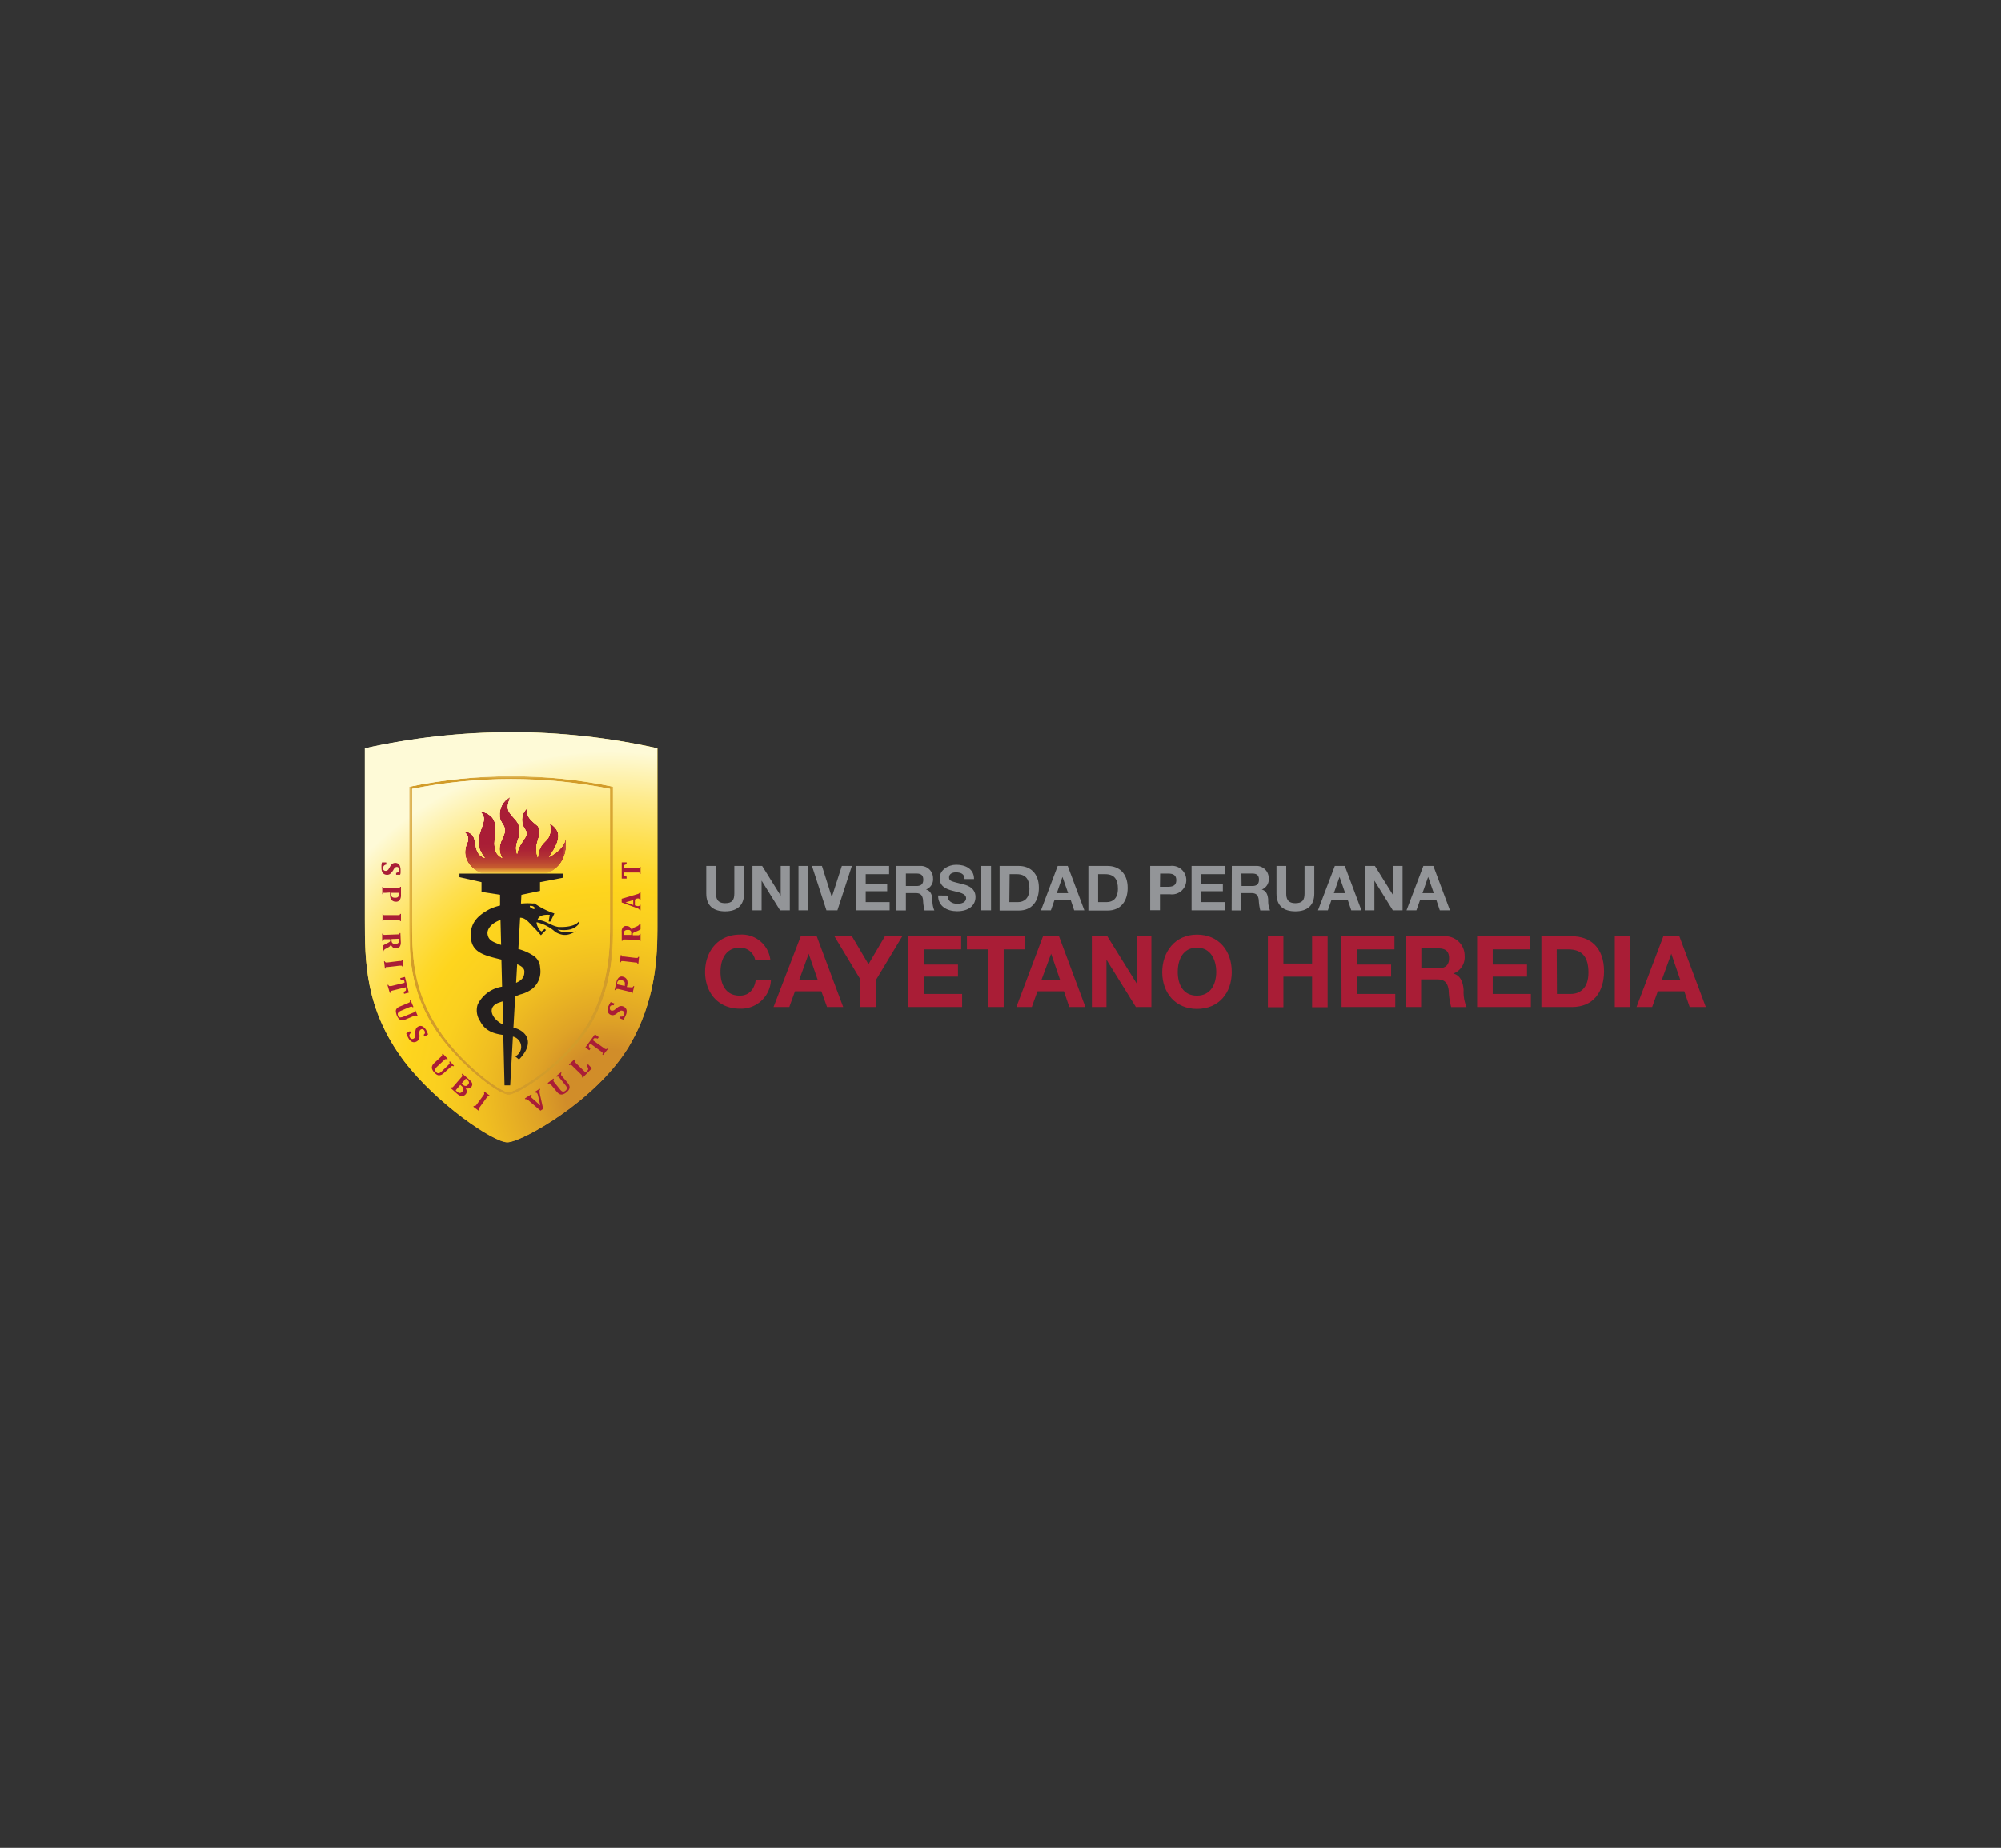 <svg xmlns="http://www.w3.org/2000/svg" xmlns:xlink="http://www.w3.org/1999/xlink" viewBox="0 0 353 326"><rect x="0" y="0" width="353" height="326" fill="#333333" stroke="none"/><defs><style>.cls-1{clip-path:url(#clip-path);}.cls-2{fill:none;}.cls-3{isolation:isolate;}.cls-4{fill:url(#linear-gradient);}.cls-5{fill:url(#linear-gradient-2);}.cls-6{fill:#231f20;}.cls-7{fill:url(#linear-gradient-3);}.cls-8{fill:url(#linear-gradient-4);}.cls-9{fill:url(#linear-gradient-5);}.cls-10{clip-path:url(#clip-path-2);}.cls-11{fill:#939598;}.cls-12{fill:#a91d36;}.cls-13{clip-path:url(#clip-path-4);}.cls-14{fill:url(#linear-gradient-6);}.cls-15{clip-path:url(#clip-path-5);}.cls-16{mix-blend-mode:soft-light;}.cls-17{clip-path:url(#clip-path-6);}.cls-18{clip-path:url(#clip-path-7);}.cls-19{fill:url(#radial-gradient);}.cls-20{clip-path:url(#clip-path-8);}.cls-21{mask:url(#mask);}.cls-22{clip-path:url(#clip-path-9);}.cls-23{mask:url(#mask-2);}.cls-24{mask:url(#mask-3);}.cls-25{fill:url(#linear-gradient-7);}.cls-26{clip-path:url(#clip-path-13);}.cls-27{mask:url(#mask-5);}.cls-28{clip-path:url(#clip-path-14);}.cls-29{fill:url(#linear-gradient-8);}</style><clipPath id="clip-path"><rect class="cls-2" x="80.69" y="140.54" width="19.77" height="13.62"/></clipPath><linearGradient id="linear-gradient" x1="32.41" y1="144.43" x2="32.78" y2="144.43" gradientTransform="translate(-4510.22 1188.95) rotate(-90) scale(31.86)" gradientUnits="userSpaceOnUse"><stop offset="0" stop-color="#231f20"/><stop offset="0.02" stop-color="#2f2b2c"/><stop offset="0.15" stop-color="#6d6b6b"/><stop offset="0.28" stop-color="#a1a0a0"/><stop offset="0.4" stop-color="#cac9c9"/><stop offset="0.5" stop-color="#e7e7e7"/><stop offset="0.59" stop-color="#f9f9f9"/><stop offset="0.66" stop-color="#fff"/><stop offset="1" stop-color="#fff"/></linearGradient><linearGradient id="linear-gradient-2" x1="32.41" y1="149.04" x2="32.78" y2="149.04" gradientTransform="matrix(0, -31.86, -31.86, 0, 4838.18, 1188.95)" gradientUnits="userSpaceOnUse"><stop offset="0"/><stop offset="0.07" stop-color="#2b2b2b"/><stop offset="0.19" stop-color="#6a6a6a"/><stop offset="0.31" stop-color="#a0a0a0"/><stop offset="0.42" stop-color="#c9c9c9"/><stop offset="0.51" stop-color="#e7e7e7"/><stop offset="0.6" stop-color="#f9f9f9"/><stop offset="0.66" stop-color="#fff"/><stop offset="1" stop-color="#fff"/></linearGradient><linearGradient id="linear-gradient-3" x1="37" y1="146.72" x2="38" y2="146.72" gradientTransform="translate(-1611.39 585.68) rotate(-90) scale(11.6)" gradientUnits="userSpaceOnUse"><stop offset="0" stop-color="#231f20"/><stop offset="0.02" stop-color="#2e2a2b"/><stop offset="0.15" stop-color="#6d6a6b"/><stop offset="0.28" stop-color="#a19fa0"/><stop offset="0.4" stop-color="#cac9c9"/><stop offset="0.5" stop-color="#e7e6e7"/><stop offset="0.59" stop-color="#f9f9f9"/><stop offset="0.66" stop-color="#fff"/><stop offset="1" stop-color="#fff"/></linearGradient><linearGradient id="linear-gradient-4" y1="146.72" y2="146.72" gradientTransform="matrix(0, -11.6, -11.6, 0, 1792.8, 585.68)" xlink:href="#linear-gradient-3"/><linearGradient id="linear-gradient-5" x1="33.51" y1="143.05" x2="33.88" y2="143.05" gradientTransform="translate(-2731.13 861.73) rotate(-90) scale(19.72)" gradientUnits="userSpaceOnUse"><stop offset="0" stop-color="#231f20"/><stop offset="0.15" stop-color="#585556"/><stop offset="0.3" stop-color="#8a8889"/><stop offset="0.46" stop-color="#b4b3b3"/><stop offset="0.61" stop-color="#d5d4d4"/><stop offset="0.75" stop-color="#ececec"/><stop offset="0.89" stop-color="#fafafa"/><stop offset="1" stop-color="#fff"/></linearGradient><clipPath id="clip-path-2"><rect class="cls-2" x="44.47" y="119.84" width="264.07" height="86.32"/></clipPath><clipPath id="clip-path-4"><path class="cls-2" d="M64.37,132l0,30.24c0,7.26,0,15.79,6.94,25,5.65,7.42,15.73,14.33,18.2,14.31s15.4-7.14,21.33-16.72c5.39-9,5.14-17.86,5.14-22.57V132a118.32,118.32,0,0,0-51.58,0"/></clipPath><linearGradient id="linear-gradient-6" x1="36.94" y1="146.16" x2="37.3" y2="146.16" gradientTransform="matrix(0, -226.8, 226.8, 0, -33058.71, 8580.52)" gradientUnits="userSpaceOnUse"><stop offset="0" stop-color="#d18d29"/><stop offset="0.13" stop-color="#d18d29"/><stop offset="0.22" stop-color="#dfa326"/><stop offset="0.37" stop-color="#f0be21"/><stop offset="0.5" stop-color="#facf1f"/><stop offset="0.6" stop-color="#fed51e"/><stop offset="0.95" stop-color="#fdf6b0"/><stop offset="1" stop-color="#fdf6b0"/></linearGradient><clipPath id="clip-path-5"><rect class="cls-2" x="55.85" y="121.83" width="251.07" height="84.33"/></clipPath><clipPath id="clip-path-6"><rect class="cls-2" x="32.87" y="105.98" width="114.78" height="117.84"/></clipPath><clipPath id="clip-path-7"><path class="cls-2" d="M89.9,129.18A118.27,118.27,0,0,0,64.37,132l0,30.24c0,7.26,0,15.79,6.94,25,5.64,7.41,15.7,14.31,18.2,14.31h0c2.46,0,15.4-7.16,21.31-16.72,5-8.23,5.14-16.42,5.14-21.34V132a118.67,118.67,0,0,0-25.58-2.85Z"/></clipPath><radialGradient id="radial-gradient" cx="36.87" cy="145.94" r="0.36" gradientTransform="translate(-24331.37 6368.11) rotate(-90) scale(167.35)" gradientUnits="userSpaceOnUse"><stop offset="0" stop-color="#d18d29"/><stop offset="0.13" stop-color="#d18d29"/><stop offset="0.22" stop-color="#dfa326"/><stop offset="0.37" stop-color="#f0be21"/><stop offset="0.5" stop-color="#facf1f"/><stop offset="0.6" stop-color="#fed51e"/><stop offset="0.65" stop-color="#fed82b"/><stop offset="0.74" stop-color="#fedf4f"/><stop offset="0.86" stop-color="#feea89"/><stop offset="1" stop-color="#fefad7"/></radialGradient><clipPath id="clip-path-8"><path class="cls-2" d="M96,154.17h0ZM88.14,144.1c.21,1.22,1,1.43.92,2.53,0,.54-.59,1.42-.84,2.38a3,3,0,0,0,.38,2.34c-3.56-1.79,1.67-7.16-4.07-8.29,2.65,1.93-2.21,4.37,1,8.29-2.79-1-.45-4.28-3.68-4.72.25.5,1,.67.68,1.83-1.8,3.69,2,5.71,2.76,5.71H96c1.09,0,4.48-1.76,3.81-6.33-.28,1.59-1.47,2.52-2.93,3.35,2.51-3.61,1.81-4.77.09-6,.71,3.81-1.77,2.47-2.09,6.07a4.35,4.35,0,0,1-.18-2.35c.5-1.63.72-2.46.18-3.18-1.24-1.09-2.23-1.67-1.68-3.31a2.73,2.73,0,0,0-1.1,2.47c.22,1.89,1.6,1.51.12,3.52a5.85,5.85,0,0,0-1,2.23c-.67-2.18.92-2.52.32-5-.2-.91-1.36-1.63-1.79-2.56s.17-2,.33-2.56a3.59,3.59,0,0,0-1.92,3.56"/></clipPath><mask id="mask" x="80.32" y="140.18" width="20.5" height="14.35" maskUnits="userSpaceOnUse"><g class="cls-1"><rect x="80.32" y="140.18" width="20.5" height="14.35"/><g class="cls-3"><rect class="cls-4" x="80.69" y="140.54" width="19.77" height="13.62"/></g></g></mask><clipPath id="clip-path-9"><rect class="cls-2" x="80.69" y="140.54" width="19.77" height="13.62"/></clipPath><mask id="mask-2" x="80.69" y="140.54" width="19.77" height="13.62" maskUnits="userSpaceOnUse"><rect class="cls-5" x="80.69" y="140.54" width="19.77" height="13.62"/></mask><mask id="mask-3" x="79.69" y="139.54" width="21.77" height="15.62" maskUnits="userSpaceOnUse"><rect class="cls-6" x="79.69" y="139.54" width="21.77" height="15.62"/><g class="cls-3"><rect class="cls-7" x="80.69" y="140.54" width="19.77" height="13.62"/></g></mask><linearGradient id="linear-gradient-7" x1="37" y1="146.72" x2="38" y2="146.72" gradientTransform="matrix(0, -11.6, -11.6, 0, 1792.8, 585.68)" gradientUnits="userSpaceOnUse"><stop offset="0" stop-color="#fed51f"/><stop offset="0.04" stop-color="#f6c321"/><stop offset="0.15" stop-color="#df9128"/><stop offset="0.26" stop-color="#cb672d"/><stop offset="0.37" stop-color="#bc4731"/><stop offset="0.47" stop-color="#b23034"/><stop offset="0.57" stop-color="#ab2235"/><stop offset="0.66" stop-color="#a91d36"/><stop offset="1" stop-color="#a91d36"/></linearGradient><clipPath id="clip-path-13"><path class="cls-2" d="M77.47,181.7c-4.78-7-4.76-13.7-4.77-19.19q0-11.67,0-23.35a88.85,88.85,0,0,1,34.92,0v23.75c0,3.66,0,10.33-3.53,17-4.1,7.51-12.94,12.81-14.4,12.79h0c-1.43,0-8.27-5-12.26-11m-5.24-42.92q0,11.9,0,23.79c0,5.55,0,12.26,4.83,19.41,4,5.88,11,11.2,12.71,11.2s10.86-5.75,14.86-13.06c3.61-6.73,3.59-13.46,3.59-17.16V138.79a88,88,0,0,0-35.95,0"/></clipPath><mask id="mask-5" x="72.17" y="136.85" width="36.03" height="56.35" maskUnits="userSpaceOnUse"><rect x="72.17" y="136.85" width="36.03" height="56.35"/><g class="cls-3"><rect class="cls-9" x="72.17" y="136.85" width="36.03" height="56.35"/></g></mask><clipPath id="clip-path-14"><rect class="cls-2" x="72.17" y="136.85" width="36.03" height="56.35"/></clipPath><linearGradient id="linear-gradient-8" x1="33.51" y1="143.05" x2="33.88" y2="143.05" gradientTransform="translate(-2731.13 861.73) rotate(-90) scale(19.72)" gradientUnits="userSpaceOnUse"><stop offset="0" stop-color="#daa228"/><stop offset="0.28" stop-color="#d69f29"/><stop offset="1" stop-color="#d29c2a"/></linearGradient></defs><title>Artboard 7</title><g class="cls-3"><g id="Layer_1" data-name="Layer 1"><g class="cls-10"><g class="cls-10"><path class="cls-11" d="M131.26,157.64c0,2.11-1.25,3.14-3.34,3.14s-3.33-1-3.33-3.14v-4.87h1.72v4.87c0,.85.22,1.7,1.61,1.7,1.23,0,1.62-.54,1.62-1.7v-4.87h1.72Z"/><path class="cls-11" d="M132.74,152.77h1.71l3.27,5.25h0v-5.25h1.61v7.83h-1.72l-3.26-5.24h0v5.24h-1.61Z"/><path class="cls-11" d="M140.86,152.77h1.72v7.83h-1.72Z"/><path class="cls-11" d="M147.73,160.6h-1.94l-2.55-7.83H145l1.74,5.5h0l1.77-5.5h1.77Z"/><path class="cls-11" d="M151,152.77h5.85v1.45h-4.13v1.67h3.79v1.34h-3.79v1.92h4.22v1.45H151Z"/><path class="cls-11" d="M158.09,152.77h4.22a2.15,2.15,0,0,1,2.29,2.16,1.92,1.92,0,0,1-1.24,2v0c.85.22,1.09,1,1.14,1.83a4.21,4.21,0,0,0,.33,1.86h-1.72a8.18,8.18,0,0,1-.27-1.88c-.13-.82-.44-1.18-1.31-1.18h-1.72v3.06h-1.72Zm1.72,3.54h1.89c.76,0,1.18-.33,1.18-1.12s-.42-1.08-1.18-1.08h-1.89Z"/><path class="cls-11" d="M167.17,158c0,1,.81,1.45,1.73,1.45.61,0,1.53-.18,1.53-1s-1.18-1-2.33-1.29-2.33-.76-2.33-2.23,1.51-2.37,2.92-2.37c1.64,0,3.14.72,3.14,2.52h-1.67c0-.94-.72-1.18-1.54-1.18-.55,0-1.19.23-1.19.89s.38.68,2.34,1.18c.57.14,2.32.51,2.32,2.28,0,1.44-1.13,2.51-3.25,2.51-1.74,0-3.36-.85-3.34-2.78Z"/><path class="cls-11" d="M173.11,152.77h1.72v7.83h-1.72Z"/><path class="cls-11" d="M176.34,152.77h3.38c2,0,3.55,1.27,3.55,3.87,0,2.27-1.16,4-3.55,4h-3.38Zm1.72,6.38h1.54c1,0,2-.61,2-2.35,0-1.57-.55-2.58-2.26-2.58h-1.23Z"/><path class="cls-11" d="M186.59,152.77h1.77l2.93,7.83H189.5l-.59-1.75H186l-.61,1.75h-1.75Zm-.16,4.8h2l-1-2.87h0Z"/><path class="cls-11" d="M192,152.77h3.38c2,0,3.55,1.27,3.55,3.87,0,2.27-1.16,4-3.55,4H192Zm1.72,6.38h1.54c1,0,1.95-.61,1.95-2.35,0-1.57-.55-2.58-2.26-2.58h-1.23Z"/><path class="cls-11" d="M202.91,152.77h3.53a2.52,2.52,0,1,1,0,5h-1.81v2.81h-1.72Zm1.72,3.68H206c.8,0,1.51-.17,1.51-1.17s-.71-1.17-1.51-1.17h-1.34Z"/><path class="cls-11" d="M210.21,152.77h5.86v1.45h-4.14v1.67h3.8v1.34h-3.8v1.92h4.22v1.45h-5.94Z"/><path class="cls-11" d="M217.31,152.77h4.22a2.15,2.15,0,0,1,2.29,2.16,1.92,1.92,0,0,1-1.23,2v0c.84.22,1.08,1,1.14,1.83a4.35,4.35,0,0,0,.32,1.86h-1.72a9.45,9.45,0,0,1-.27-1.88c-.12-.82-.44-1.18-1.31-1.18H219v3.06h-1.72Zm1.72,3.54h1.89c.77,0,1.18-.33,1.18-1.12s-.41-1.08-1.18-1.08H219Z"/><path class="cls-11" d="M231.86,157.64c0,2.11-1.24,3.14-3.34,3.14s-3.33-1-3.33-3.14v-4.87h1.72v4.87c0,.85.22,1.7,1.61,1.7,1.23,0,1.62-.54,1.62-1.7v-4.87h1.72Z"/><path class="cls-11" d="M235.48,152.77h1.76l2.93,7.83h-1.79l-.59-1.75h-2.93l-.61,1.75h-1.74Zm-.17,4.8h2l-1-2.87h0Z"/><path class="cls-11" d="M240.84,152.77h1.71l3.27,5.25h0v-5.25h1.61v7.83h-1.72l-3.25-5.24h0v5.24h-1.62Z"/><path class="cls-11" d="M251.1,152.77h1.76l2.93,7.83H254l-.59-1.75h-2.92l-.62,1.75h-1.74Zm-.16,4.8h2l-1-2.87h0Z"/><path class="cls-12" d="M133.22,169.38a2.7,2.7,0,0,0-2.73-2.19c-2.46,0-3.39,2.1-3.39,4.29s.93,4.18,3.39,4.18c1.68,0,2.62-1.16,2.83-2.8H136a5.27,5.27,0,0,1-5.49,5.1c-3.86,0-6.13-2.88-6.13-6.48s2.27-6.59,6.13-6.59a5.06,5.06,0,0,1,5.39,4.49Z"/><path class="cls-12" d="M141.26,165.18h2.82l4.67,12.49H145.9l-1-2.78h-4.66l-1,2.78h-2.78Zm-.26,7.66h3.24l-1.58-4.58h0Z"/><path class="cls-12" d="M151.79,172.81l-4.59-7.63h3.09l2.92,4.93,2.9-4.93h3.06l-4.63,7.7v4.79h-2.75Z"/><path class="cls-12" d="M160.22,165.18h9.34v2.31H163v2.68H169v2.13H163v3.06h6.73v2.31h-9.48Z"/><path class="cls-12" d="M174.32,167.49h-3.74v-2.31H180.8v2.31h-3.74v10.18h-2.74Z"/><path class="cls-12" d="M184,165.18h2.82l4.66,12.49h-2.85l-.94-2.78h-4.67l-1,2.78H179.3Zm-.26,7.66H187l-1.57-4.58h0Z"/><path class="cls-12" d="M192.61,165.18h2.73l5.21,8.38h0v-8.38h2.57v12.49h-2.74l-5.19-8.36h0v8.36h-2.57Z"/><path class="cls-12" d="M211.16,164.89c3.87,0,6.14,2.88,6.14,6.59S215,178,211.16,178s-6.13-2.88-6.13-6.48S207.3,164.89,211.16,164.89Zm0,10.77c2.47,0,3.4-2.1,3.4-4.18s-.93-4.29-3.4-4.29-3.39,2.1-3.39,4.29S208.7,175.66,211.16,175.66Z"/><path class="cls-12" d="M223.67,165.18h2.74V170h5.06v-4.79h2.74v12.49h-2.74v-5.39h-5.06v5.39h-2.74Z"/><path class="cls-12" d="M236.63,165.18H246v2.31h-6.59v2.68h6v2.13h-6v3.06h6.73v2.31h-9.47Z"/><path class="cls-12" d="M248,165.18h6.73a3.43,3.43,0,0,1,3.65,3.45,3.07,3.07,0,0,1-2,3.13v0c1.34.35,1.73,1.66,1.82,2.92a6.79,6.79,0,0,0,.52,3H256a13.43,13.43,0,0,1-.44-3c-.19-1.31-.7-1.89-2.08-1.89H250.7v4.88H248Zm2.74,5.65h3c1.22,0,1.89-.52,1.89-1.78s-.67-1.73-1.89-1.73h-3Z"/><path class="cls-12" d="M260.58,165.18h9.34v2.31h-6.59v2.68h6.05v2.13h-6.05v3.06h6.73v2.31h-9.48Z"/><path class="cls-12" d="M271.92,165.18h5.38c3.24,0,5.67,2,5.67,6.17,0,3.62-1.86,6.32-5.67,6.32h-5.38Zm2.74,10.18h2.45c1.59,0,3.11-1,3.11-3.74,0-2.52-.87-4.13-3.6-4.13h-2Z"/><path class="cls-12" d="M284.87,165.18h2.75v12.49h-2.75Z"/><path class="cls-12" d="M293.44,165.18h2.82l4.67,12.49h-2.85l-.95-2.78h-4.67l-1,2.78H288.7Zm-.26,7.66h3.23l-1.57-4.58h0Z"/><g class="cls-13"><rect class="cls-14" x="49.9" y="121.11" width="80.72" height="88.53" transform="translate(-69.53 65.57) rotate(-29.39)"/></g><g class="cls-15"><g class="cls-16"><g class="cls-17"><g class="cls-18"><rect class="cls-19" x="49.84" y="121.16" width="80.59" height="88.42" transform="translate(-69.79 65.9) rotate(-29.53)"/></g></g></g></g><g class="cls-20"><g class="cls-21"><g class="cls-22"><g class="cls-22"><g class="cls-23"><g class="cls-24"><g class="cls-22"><g class="cls-23"><rect class="cls-25" x="80.69" y="140.54" width="19.77" height="13.62"/></g></g></g></g></g></g></g></g><g class="cls-15"><path class="cls-6" d="M98.4,164c1.71.26,3,0,3.82-1.13l0-.46c-.47.83-1.86,1.21-3.73,1.13-1.29-.21-2.31-1.22-3.66-1.22.18-.7.88-1,2.16-.92l-.19,1.18.3,0,.71-1.42a13.4,13.4,0,0,1-3.48-1.76.78.78,0,0,0-.32,0,9.33,9.33,0,0,0-1.85,0h-.25l.08-1.54,3.28-.69v-1.54l4-.77v-.74H81.06v.63l3.89.88v1.72l3.27.51,0,1.9a9.25,9.25,0,0,0-1.77.6c-1.92,1-3.27,2.22-3.39,4.26v.74c.2,2.72,2.35,3.19,5.4,3.94l.12,4.78a5.78,5.78,0,0,0-4.31,3.15,3.38,3.38,0,0,0,.42,2.91c.93,1.85,2.6,2.26,4.1,2.46l.22,8.9h1l.48-8.61a1.86,1.86,0,0,1,.41,3.49l.66.55a6.64,6.64,0,0,0,1.18-1.56c1.1-2.09-.22-3.61-2.16-4.06l.31-5.52.92-.35a5.84,5.84,0,0,0,2.11-1,3.94,3.94,0,0,0,1.37-3.7A2.63,2.63,0,0,0,94,168.54a9.34,9.34,0,0,0-2.55-1.11l.31-5.52h.1c.91.05,1.54.94,2.14,1.54a.8.8,0,0,0,.24.22L95.43,165l.89-.92-.23-.2-.57.46-.26-.22a2.7,2.7,0,0,1-.59-1.22v-.2A7.53,7.53,0,0,1,98,164.44c1.75,1,2.72.28,3.64-.13-1.5.32-2.59.24-3.27-.3m-9.61,16.77c-2-1-2.88-3-.91-3.83l.81-.28Zm3.75-9.38c0,.81-.21,1.45-1.46,2l.19-3.28c.72.3,1.27.69,1.27,1.28m-4.61-4.87c-1.09-.43-1.81-.72-1.9-1.9,0-.79.72-1.78,2.3-2.33l.11,4.4a2.68,2.68,0,0,1-.51-.17m6-6.28s0,0-.1,0c-.26-.13-.36-.31-.32-.39s.2-.09.42,0a.11.11,0,0,0,.08,0c.24.13.42.28.34.43s-.22.08-.42,0"/></g><g class="cls-26"><g class="cls-27"><g class="cls-28"><g class="cls-28"><rect class="cls-29" x="72.17" y="136.85" width="36.03" height="56.35"/></g></g></g></g><g class="cls-15"><path class="cls-12" d="M68.19,152.51a.82.82,0,0,0-.44.2.58.58,0,0,0-.14.41.67.67,0,0,0,0,.26.42.42,0,0,0,.16.19.54.54,0,0,0,.27.07.53.53,0,0,0,.26-.06.84.84,0,0,0,.21-.18,3.62,3.62,0,0,0,.21-.34,2.18,2.18,0,0,1,.2-.34,1,1,0,0,1,.22-.26.65.65,0,0,1,.27-.17.94.94,0,0,1,.84.09.89.89,0,0,1,.31.43,1.79,1.79,0,0,1,.11.64c0,.15,0,.29,0,.42s0,.28-.09.45h-.7V154a.85.85,0,0,0,.3-.12.4.4,0,0,0,.17-.17.59.59,0,0,0,.05-.27.66.66,0,0,0,0-.25.41.41,0,0,0-.15-.17.42.42,0,0,0-.23-.07.45.45,0,0,0-.24.06.84.84,0,0,0-.21.18,3.28,3.28,0,0,0-.22.37A3.09,3.09,0,0,1,69,154a.88.88,0,0,1-.73.33,1,1,0,0,1-.52-.14,1,1,0,0,1-.34-.4,1.71,1.71,0,0,1-.11-.62,4.63,4.63,0,0,1,0-.51,2.72,2.72,0,0,1,.08-.51h.75Z"/><path class="cls-12" d="M68,157.51h-.23a.23.23,0,0,0-.1,0,.27.27,0,0,0-.07.08.5.5,0,0,0,0,.16h-.16v-1.3h.15a1,1,0,0,0,.06.14.15.15,0,0,0,.08.08.35.35,0,0,0,.12,0h2.48a.21.21,0,0,0,.12,0,.15.15,0,0,0,.08-.08.38.38,0,0,0,.05-.14h.16v1.41a1.54,1.54,0,0,1-.22.92.77.77,0,0,1-.67.3,1,1,0,0,1-.56-.14,1,1,0,0,1-.37-.41,1.94,1.94,0,0,1-.11-.68c0-.16,0-.29,0-.39Zm1,0v.21a1,1,0,0,0,.07.38.43.43,0,0,0,.22.22,1.09,1.09,0,0,0,.4.06,1.05,1.05,0,0,0,.4-.06.45.45,0,0,0,.22-.21.78.78,0,0,0,.06-.33v-.27Z"/><path class="cls-12" d="M68,162.31h-.16l-.12,0-.08,0a.16.16,0,0,0,0,.08.83.83,0,0,0,0,.12h-.16v-1.28h.16a.38.38,0,0,0,0,.14.2.2,0,0,0,.08.08.24.24,0,0,0,.12,0h2.48a.28.28,0,0,0,.13,0,.2.2,0,0,0,.08-.08.38.38,0,0,0,.05-.14h.16v1.27h-.16a.26.26,0,0,0-.06-.14.12.12,0,0,0-.07-.07l-.12,0H68Z"/><path class="cls-12" d="M67.42,166l0-1.28h.16a1,1,0,0,0,.06.14.14.14,0,0,0,.08.07.21.21,0,0,0,.12,0H68l2.09-.08.19,0a.28.28,0,0,0,.13,0l.07-.08a1.31,1.31,0,0,0,0-.15h.16l.06,1.42a2.43,2.43,0,0,1,0,.49,1.2,1.2,0,0,1-.11.35.5.5,0,0,1-.16.22.76.76,0,0,1-.23.15,1.3,1.3,0,0,1-.32.06,1,1,0,0,1-.41-.07.8.8,0,0,1-.29-.22,1.39,1.39,0,0,1-.23-.37h0a1.17,1.17,0,0,1-.19.31,1.72,1.72,0,0,1-.33.22l-.32.17a1.34,1.34,0,0,0-.33.22.39.39,0,0,0-.12.24h-.16l0-.94a3.84,3.84,0,0,1,.56-.34l.41-.2.26-.16a.31.31,0,0,0,.1-.13.38.38,0,0,0,0-.2v-.14l-.79,0-.25,0a.21.21,0,0,0-.11.07.39.39,0,0,0-.07.18Zm3-.38-1.35.05v.24a.91.91,0,0,0,.06.32.64.64,0,0,0,.16.2.85.85,0,0,0,.22.09,1.29,1.29,0,0,0,.28,0,.7.7,0,0,0,.49-.17.66.66,0,0,0,.15-.47c0-.14,0-.23,0-.27"/><path class="cls-12" d="M68.41,170.61l-.16,0-.11,0a.13.13,0,0,0-.07.05.22.22,0,0,0,0,.08.51.51,0,0,0,0,.13l-.16,0-.16-1.27.16,0c0,.06,0,.1.06.14l.09.06a.27.27,0,0,0,.13,0l.2,0,2.08-.26.18,0a.33.33,0,0,0,.12,0s.06,0,.08-.08,0-.09,0-.15l.16,0,.15,1.26-.15,0-.08-.14-.08-.06-.12,0-.21,0Z"/><path class="cls-12" d="M68.35,173.76l.16,0a.37.37,0,0,0,.08.14.17.17,0,0,0,.1.07h.13l.19,0,2.35-.58,0-.19a.42.42,0,0,0-.08-.21.35.35,0,0,0-.13-.11.67.67,0,0,0-.22,0l-.25,0-.07-.32.83-.2.68,2.77-.83.21-.08-.33.22-.13a.36.36,0,0,0,.12-.08.35.35,0,0,0,.06-.09.18.18,0,0,0,0-.09.37.37,0,0,0,0-.11.5.5,0,0,0,0-.16l0-.17-2.35.58-.19.05-.09.05a.17.17,0,0,0-.06.06.2.2,0,0,0,0,.09.33.33,0,0,0,0,.14l-.16,0Z"/><path class="cls-12" d="M72.82,178.7a1,1,0,0,0,.23-.11.25.25,0,0,0,.08-.1.4.4,0,0,0,0-.2l.14-.06.42,1-.15.06a.57.57,0,0,0-.1-.11.25.25,0,0,0-.11,0,.25.25,0,0,0-.12,0l-.18.06-1.4.59a2.12,2.12,0,0,1-.48.15,1.21,1.21,0,0,1-.38,0,1,1,0,0,1-.31-.15,1.05,1.05,0,0,1-.24-.27,3.29,3.29,0,0,1-.2-.38,2.42,2.42,0,0,1-.16-.56,1,1,0,0,1,0-.44.81.81,0,0,1,.24-.34,1.51,1.51,0,0,1,.46-.27l1.45-.61.17-.08a.31.31,0,0,0,.11-.08.31.31,0,0,0,0-.26l.15-.06.5,1.18-.15.06a.56.56,0,0,0-.11-.11.12.12,0,0,0-.09,0h-.13l-.19.07-1.47.62a1.91,1.91,0,0,0-.32.16.65.65,0,0,0-.21.19.44.44,0,0,0-.1.23.88.88,0,0,0,.06.29.61.61,0,0,0,.24.31.56.56,0,0,0,.32,0,1.59,1.59,0,0,0,.51-.16Z"/><path class="cls-12" d="M72.5,182.21a.91.91,0,0,0-.27.4.59.59,0,0,0,.09.43.7.7,0,0,0,.18.2.45.45,0,0,0,.23.07.4.4,0,0,0,.26-.08.51.51,0,0,0,.2-.18.88.88,0,0,0,.09-.26,2.77,2.77,0,0,0,0-.41c0-.14,0-.27,0-.39a1.72,1.72,0,0,1,.06-.34.69.69,0,0,1,.15-.28.73.73,0,0,1,.24-.22.83.83,0,0,1,.51-.14.87.87,0,0,1,.49.2,2.19,2.19,0,0,1,.44.5l.19.37c.05.12.1.26.16.43l-.6.36-.18-.29a1.39,1.39,0,0,0,.21-.25.51.51,0,0,0,0-.24.48.48,0,0,0-.09-.26.52.52,0,0,0-.17-.19.38.38,0,0,0-.21-.07.39.39,0,0,0-.23.07.42.42,0,0,0-.18.17.57.57,0,0,0-.08.26,3.17,3.17,0,0,0,0,.44,1.92,1.92,0,0,1,0,.55.84.84,0,0,1-.15.39.9.9,0,0,1-.3.28,1,1,0,0,1-.52.15.88.88,0,0,1-.5-.17,1.54,1.54,0,0,1-.41-.46,4,4,0,0,1-.24-.46c-.08-.16-.14-.32-.2-.47l.64-.39Z"/><path class="cls-12" d="M79.14,187.86l.18-.19a.28.28,0,0,0,0-.12.49.49,0,0,0-.06-.19l.11-.11.73.78-.12.11-.13-.06a.14.14,0,0,0-.11,0l-.12.06-.14.13-1.11,1a2.29,2.29,0,0,1-.4.31.86.86,0,0,1-.35.12.65.65,0,0,1-.34,0,1.07,1.07,0,0,1-.32-.16,4,4,0,0,1-.32-.29,2.14,2.14,0,0,1-.34-.48,1,1,0,0,1-.11-.43,1,1,0,0,1,.11-.4,1.67,1.67,0,0,1,.34-.41l1.15-1.07.13-.14a.38.38,0,0,0,.08-.11.2.2,0,0,0,0-.11L78,186l.12-.11.87.93-.12.11-.14-.07H78.6l-.1.05a.87.87,0,0,0-.16.14l-1.17,1.09a1.89,1.89,0,0,0-.24.26.75.75,0,0,0-.14.24.53.53,0,0,0,0,.25.58.58,0,0,0,.15.26.57.57,0,0,0,.33.2.54.54,0,0,0,.32-.06,2.24,2.24,0,0,0,.42-.33Z"/><path class="cls-12" d="M82.16,192a1.31,1.31,0,0,1,.19.58.73.73,0,0,1-.19.48,1.19,1.19,0,0,1-.34.27.82.82,0,0,1-.38.06,1.3,1.3,0,0,1-.41-.13,3.33,3.33,0,0,1-.46-.34l-1.12-1,.1-.12a.48.48,0,0,0,.14.05.14.14,0,0,0,.11,0,.28.28,0,0,0,.11-.07l.13-.14,1.37-1.58.13-.15a.27.27,0,0,0,0-.11.14.14,0,0,0,0-.11.7.7,0,0,0-.08-.14l.11-.12,1.2,1.05a3.22,3.22,0,0,1,.32.31,1.47,1.47,0,0,1,.21.35.62.62,0,0,1,0,.33.67.67,0,0,1-.17.32.89.89,0,0,1-1,.19Zm-1.77.38.25.23a.91.91,0,0,0,.33.2.39.39,0,0,0,.3,0,.72.72,0,0,0,.32-.24.76.76,0,0,0,.16-.25.51.51,0,0,0,0-.24.51.51,0,0,0-.09-.22,1,1,0,0,0-.2-.23l-.26-.22Zm1.28-1a.8.8,0,0,0,.33.2.61.61,0,0,0,.3,0,.71.71,0,0,0,.28-.23.6.6,0,0,0,.16-.29.45.45,0,0,0-.06-.27,1,1,0,0,0-.24-.27,2.32,2.32,0,0,0-.25-.21l-.76.87Z"/><path class="cls-12" d="M84.62,195.37l-.09.12,0,.11a.14.14,0,0,0,0,.09.16.16,0,0,0,0,.09.46.46,0,0,0,.07.1l-.1.13-1-.75.1-.13.15,0a.12.12,0,0,0,.1,0,.16.16,0,0,0,.1-.08l.13-.15,1.24-1.69a1,1,0,0,0,.1-.16.21.21,0,0,0,0-.12.22.22,0,0,0,0-.11l-.09-.12.1-.13,1,.75-.1.13a.68.68,0,0,0-.15,0,.16.16,0,0,0-.1,0,.26.26,0,0,0-.1.07l-.13.16Z"/><path class="cls-12" d="M94.92,193.27l-.06-.19a.56.56,0,0,0-.09-.17.22.22,0,0,0-.15-.12.36.36,0,0,0-.19,0l-.09-.13.88-.57.08.13a.41.41,0,0,0-.1.14.47.47,0,0,0,0,.17,1.53,1.53,0,0,0,0,.3l.63,2.82-.48.31-2.15-1.84A1.46,1.46,0,0,0,93,194a.35.35,0,0,0-.14-.06l-.18,0-.08-.13,1.12-.73.09.14a.3.3,0,0,0-.12.16.2.2,0,0,0,0,.16.6.6,0,0,0,.09.13l.19.17,1.35,1.2Z"/><path class="cls-12" d="M98.72,190.18a1.22,1.22,0,0,0-.17-.19.16.16,0,0,0-.12-.05.32.32,0,0,0-.19.05l-.1-.13.83-.67.1.12a1.17,1.17,0,0,0-.08.13.22.22,0,0,0,0,.11.61.61,0,0,0,0,.12l.12.16,1,1.17a3,3,0,0,1,.28.42,1.09,1.09,0,0,1,.1.36.79.79,0,0,1-.06.34,1,1,0,0,1-.19.31,2.09,2.09,0,0,1-.3.29,1.9,1.9,0,0,1-.5.31.88.88,0,0,1-.44.08.75.75,0,0,1-.38-.13,1.67,1.67,0,0,1-.4-.37l-1-1.22-.12-.14a.28.28,0,0,0-.12-.08.16.16,0,0,0-.1,0,.37.37,0,0,0-.15.05l-.1-.13,1-.8.1.12a.75.75,0,0,0-.08.14.38.38,0,0,0,0,.1.27.27,0,0,0,0,.11.91.91,0,0,0,.12.17l1,1.24a2,2,0,0,0,.23.26.79.79,0,0,0,.24.15.43.43,0,0,0,.25,0,.61.61,0,0,0,.26-.14.5.5,0,0,0,.23-.31.52.52,0,0,0,0-.32,1.9,1.9,0,0,0-.3-.44Z"/><path class="cls-12" d="M101.32,186.92l.12.12a.49.49,0,0,0-.06.13.2.2,0,0,0,0,.11.3.3,0,0,0,.06.11l.14.15,1.72,1.69.33-.34a.5.5,0,0,0,.13-.19.44.44,0,0,0,0-.2,1.18,1.18,0,0,0-.1-.25l-.14-.24.23-.24.66.73-1.62,1.65-.11-.11a.34.34,0,0,0,0-.14.11.11,0,0,0,0-.11.24.24,0,0,0-.06-.11l-.13-.14-1.5-1.46a.55.55,0,0,0-.14-.13l-.11-.07h-.11l-.14.07-.12-.12Z"/><path class="cls-12" d="M106.39,186.14l-.13-.1a.77.77,0,0,0,.06-.15.16.16,0,0,0,0-.12.38.38,0,0,0-.08-.11,1.32,1.32,0,0,0-.16-.12l-1.95-1.43-.12.16a.73.73,0,0,0-.1.2.32.32,0,0,0,0,.17.69.69,0,0,0,.09.2l.15.19-.19.27-.69-.5,1.69-2.31.68.5-.2.27-.23-.08-.14,0a.24.24,0,0,0-.12,0,.16.16,0,0,0-.09,0,.24.24,0,0,0-.09.06l-.1.12-.11.15,2,1.42a.57.57,0,0,0,.16.11l.1.05h.08l.09,0,.1-.09.14.09Z"/><path class="cls-12" d="M109.34,179.33a.82.82,0,0,0,.48,0,.56.56,0,0,0,.28-.33.85.85,0,0,0,.05-.26.4.4,0,0,0-.08-.23.5.5,0,0,0-.23-.16.49.49,0,0,0-.52.05,1.47,1.47,0,0,0-.32.24c-.11.09-.21.18-.31.25a1.3,1.3,0,0,1-.31.16.8.8,0,0,1-.3.06,1,1,0,0,1-.33-.06.83.83,0,0,1-.42-.33.85.85,0,0,1-.14-.51,1.79,1.79,0,0,1,.13-.65c.06-.13.11-.25.18-.37a4.35,4.35,0,0,1,.23-.39l.66.25-.12.32a.91.91,0,0,0-.33,0,.44.44,0,0,0-.22.1.56.56,0,0,0-.14.23.59.59,0,0,0,0,.25.48.48,0,0,0,.07.21.43.43,0,0,0,.2.14.42.42,0,0,0,.24,0,.81.81,0,0,0,.26-.09,3.89,3.89,0,0,0,.34-.27,2.24,2.24,0,0,1,.46-.33.82.82,0,0,1,.39-.11.87.87,0,0,1,.41.07.89.89,0,0,1,.43.32.77.77,0,0,1,.17.49,1.41,1.41,0,0,1-.11.62c-.06.15-.13.31-.21.47s-.17.3-.26.44l-.7-.27Z"/><path class="cls-12" d="M111.22,174.19l.23,0a.2.2,0,0,0,.11,0s.06,0,.08-.06a.34.34,0,0,0,.08-.14l.16,0-.3,1.28-.15,0a.61.61,0,0,0,0-.15.15.15,0,0,0-.06-.09.2.2,0,0,0-.12-.06l-.18,0-2-.48-.19,0h-.12a.21.21,0,0,0-.1.06.48.48,0,0,0-.09.13l-.15,0,.32-1.37a1.5,1.5,0,0,1,.42-.84.77.77,0,0,1,.73-.15,1,1,0,0,1,.51.27.84.84,0,0,1,.26.48,1.64,1.64,0,0,1,0,.69c0,.15-.07.28-.1.38Zm-1-.24,0-.2a1.08,1.08,0,0,0,0-.39.41.41,0,0,0-.17-.26,1,1,0,0,0-.38-.16.93.93,0,0,0-.4,0,.4.4,0,0,0-.26.15.73.73,0,0,0-.14.32c0,.11,0,.19,0,.25Z"/><path class="cls-12" d="M112.11,169l.16,0h.12s.06,0,.08,0l.06-.07.06-.11h.15l-.14,1.27-.16,0a.39.39,0,0,0,0-.14.2.2,0,0,0-.06-.09l-.13-.05-.19,0-2.08-.24-.19,0a.27.27,0,0,0-.13,0,.16.16,0,0,0-.08.06.46.46,0,0,0-.07.14l-.16,0,.14-1.26h.17a.5.5,0,0,0,0,.16l.06.08.12,0a.69.69,0,0,0,.2,0Z"/><path class="cls-12" d="M113,164.75l0,1.27h-.17a.26.26,0,0,0-.05-.14.11.11,0,0,0-.07-.08.42.42,0,0,0-.12,0h-.2l-2.09-.05h-.19l-.13,0a.2.2,0,0,0-.08.08.64.64,0,0,0-.06.14h-.16l0-1.42a3,3,0,0,1,0-.48,1.6,1.6,0,0,1,.14-.35.71.71,0,0,1,.17-.21,1,1,0,0,1,.25-.13,1,1,0,0,1,.31,0,1,1,0,0,1,.41.09.81.81,0,0,1,.28.24,1.48,1.48,0,0,1,.2.38h0a.78.78,0,0,1,.21-.29,1.33,1.33,0,0,1,.33-.21l.34-.14a1.18,1.18,0,0,0,.33-.2.33.33,0,0,0,.14-.23H113l0,.93a3,3,0,0,1-.58.31l-.42.18a1.07,1.07,0,0,0-.27.14.27.27,0,0,0-.1.12.37.37,0,0,0,0,.2V165l.78,0h.25a.24.24,0,0,0,.12-.07.38.38,0,0,0,.08-.17Zm-3,.19,1.35,0v-.24a1,1,0,0,0,0-.32.62.62,0,0,0-.15-.2.51.51,0,0,0-.22-.11,1.12,1.12,0,0,0-.27,0,.68.68,0,0,0-.5.14.67.67,0,0,0-.18.46v.27"/><path class="cls-12" d="M112,158.72v1l.23.08.19.06.19,0c.16,0,.24-.09.26-.25H113v1h-.16a.3.3,0,0,0-.07-.15.44.44,0,0,0-.14-.13,1.42,1.42,0,0,0-.27-.12l-2.69-1v-.65l2.71-.8a1.81,1.81,0,0,0,.26-.09.38.38,0,0,0,.12-.09.38.38,0,0,0,.08-.17H113v1.34h-.16a.38.38,0,0,0-.08-.18.19.19,0,0,0-.15-.06h-.17l-.23.06Zm-.29.95v-.87l-1.36.38Z"/><path class="cls-12" d="M113,154.19h-.16a1.22,1.22,0,0,0,0-.17.24.24,0,0,0-.08-.09.42.42,0,0,0-.13,0H110v.2a.61.61,0,0,0,0,.22.45.45,0,0,0,.1.14.75.75,0,0,0,.2.09,1.09,1.09,0,0,0,.24.07V155h-.86v-2.86h.86v.33l-.25.07-.13.06-.1.07s0,0,0,.08a.18.18,0,0,0,0,.11.62.62,0,0,0,0,.15v.18h2.61l.11,0,.07-.05,0-.08a.84.84,0,0,0,0-.14H113Z"/></g></g></g></g></g></svg>